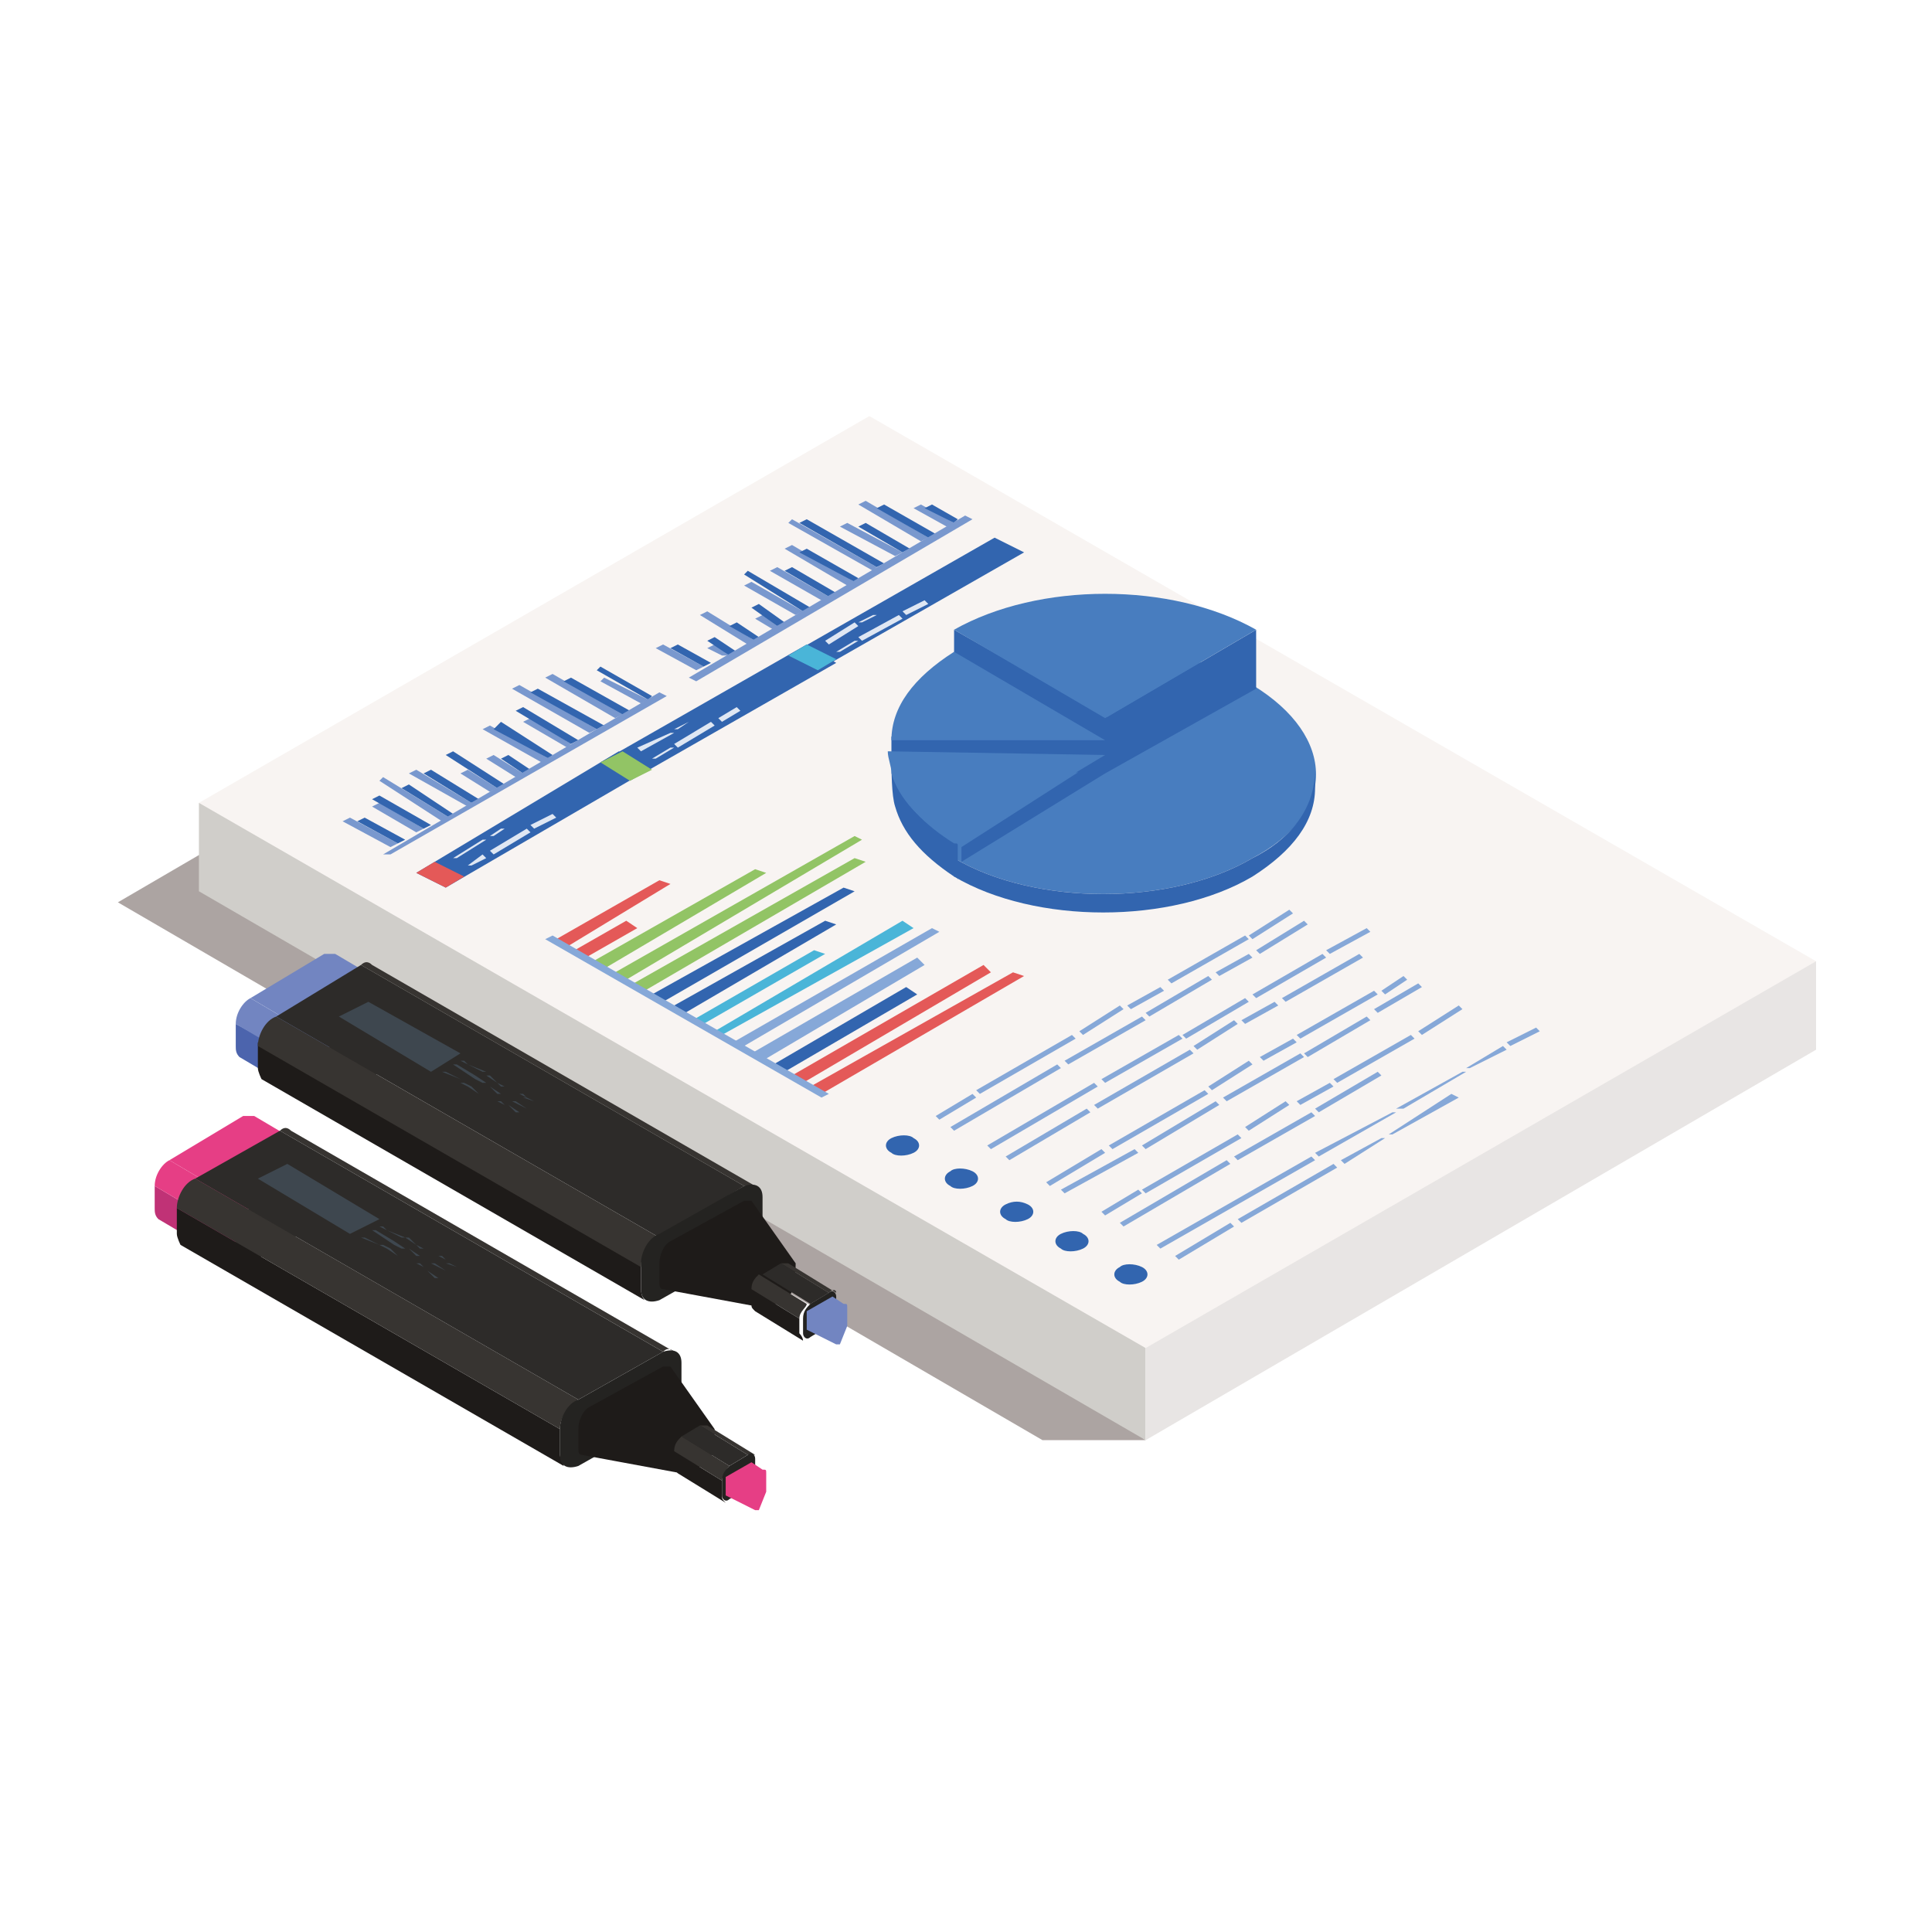 <svg width="100" height="100" viewBox="0 0 100 100" fill="none" xmlns="http://www.w3.org/2000/svg">
<path d="M15.253 41.366L6.101 46.704L53.959 74.542H59.297L15.253 41.366Z" fill="#ACA4A2"/>
<path d="M59.298 74.542L10.296 46.132V41.556L59.298 51.089V74.542Z" fill="#D0CECA"/>
<path d="M94 54.332L59.298 74.543V51.091L94 49.756V54.332Z" fill="#E8E5E4"/>
<path d="M94 49.755L59.298 69.775L10.296 41.556L44.998 21.536L94 49.755Z" fill="#F8F4F2"/>
<path d="M20.593 43.654L20.211 43.845L17.732 42.51L18.114 42.32L20.593 43.654Z" fill="#7998CE"/>
<path d="M20.973 43.464L20.591 43.654L18.494 42.51L18.875 42.32L20.973 43.464Z" fill="#3265AF"/>
<path d="M21.927 42.891L21.546 43.081L19.258 41.747L19.639 41.556L21.927 42.891Z" fill="#7998CE"/>
<path d="M22.308 42.701L21.927 42.892L19.258 41.367L19.639 41.176L22.308 42.701Z" fill="#3265AF"/>
<path d="M23.261 42.32L22.88 42.511L19.639 40.413L19.829 40.223L23.261 42.32Z" fill="#7998CE"/>
<path d="M23.452 42.128L23.261 42.319L20.782 40.794L21.164 40.603L23.452 42.128Z" fill="#3265AF"/>
<path d="M24.405 41.557L24.215 41.748L21.164 40.032L21.545 39.841L24.405 41.557Z" fill="#7998CE"/>
<path d="M24.786 41.367L24.404 41.557L21.926 40.032L22.307 39.841L24.786 41.367Z" fill="#3265AF"/>
<path d="M28.411 39.269L28.029 39.459L24.979 37.743L25.36 37.553L28.411 39.269Z" fill="#7998CE"/>
<path d="M28.601 39.079L28.41 39.269L25.55 37.744L25.931 37.362L28.601 39.079Z" fill="#3265AF"/>
<path d="M29.553 38.505L29.362 38.696L27.074 37.361L27.456 37.171L29.553 38.505Z" fill="#7998CE"/>
<path d="M29.934 38.315L29.552 38.506L26.692 36.79L27.074 36.599L29.934 38.315Z" fill="#3265AF"/>
<path d="M30.888 37.744L30.507 37.935L26.503 35.647L26.884 35.456L30.888 37.744Z" fill="#7998CE"/>
<path d="M31.269 37.552L30.888 37.743L27.456 35.836L27.837 35.646L31.269 37.552Z" fill="#3265AF"/>
<path d="M32.224 36.98L31.842 37.171L28.22 35.073L28.601 34.883L32.224 36.98Z" fill="#7998CE"/>
<path d="M32.605 36.791L32.224 36.981L29.173 35.265L29.554 35.075L32.605 36.791Z" fill="#3265AF"/>
<path d="M33.558 36.218L33.176 36.409L31.079 35.265L31.27 35.075L33.558 36.218Z" fill="#7998CE"/>
<path d="M33.748 36.028L33.557 36.219L30.888 34.693L31.078 34.503L33.748 36.028Z" fill="#3265AF"/>
<path d="M25.74 40.795L25.358 40.985L23.833 40.032L24.214 39.841L25.74 40.795Z" fill="#7998CE"/>
<path d="M26.121 40.603L25.74 40.794L23.07 39.078L23.452 38.888L26.121 40.603Z" fill="#3265AF"/>
<path d="M27.075 40.031L26.693 40.222L25.168 39.268L25.549 39.078L27.075 40.031Z" fill="#7998CE"/>
<path d="M27.456 39.84L27.075 40.031L25.931 39.268L26.312 39.078L27.456 39.84Z" fill="#3265AF"/>
<path d="M34.511 36.027L20.21 44.225H19.829L34.129 35.836L34.511 36.027Z" fill="#7998CE"/>
<path d="M36.418 34.502L36.037 34.692L33.94 33.548L34.321 33.358L36.418 34.502Z" fill="#7998CE"/>
<path d="M36.798 34.311L36.417 34.502L34.701 33.548L35.083 33.358L36.798 34.311Z" fill="#3265AF"/>
<path d="M37.751 33.93H37.37L36.607 33.548L36.989 33.358L37.751 33.93Z" fill="#7998CE"/>
<path d="M38.133 33.738L37.751 33.929L36.607 33.166L36.989 32.976L38.133 33.738Z" fill="#3265AF"/>
<path d="M39.087 33.168L38.705 33.359L36.227 31.833L36.608 31.643L39.087 33.168Z" fill="#7998CE"/>
<path d="M39.279 32.977L39.089 33.167L37.754 32.405L38.135 32.214L39.279 32.977Z" fill="#3265AF"/>
<path d="M40.231 32.405L40.04 32.595L39.087 32.023L39.468 31.833L40.231 32.405Z" fill="#7998CE"/>
<path d="M40.611 32.214L40.23 32.405L38.895 31.452L39.277 31.261L40.611 32.214Z" fill="#3265AF"/>
<path d="M44.235 30.116L43.854 30.306L40.612 28.4L40.994 28.209L44.235 30.116Z" fill="#7998CE"/>
<path d="M44.426 29.926L44.235 30.117L41.375 28.591L41.756 28.401L44.426 29.926Z" fill="#3265AF"/>
<path d="M45.38 29.354L45.189 29.545L40.804 27.066L40.994 26.876L45.38 29.354Z" fill="#7998CE"/>
<path d="M45.76 29.164L45.379 29.354L41.375 27.066L41.756 26.876L45.76 29.164Z" fill="#3265AF"/>
<path d="M46.714 28.591L46.333 28.782L43.473 27.256L43.854 27.066L46.714 28.591Z" fill="#7998CE"/>
<path d="M47.096 28.401L46.715 28.591L44.427 27.256L44.808 27.066L47.096 28.401Z" fill="#3265AF"/>
<path d="M48.05 27.829L47.668 28.02L44.427 26.113L44.808 25.922L48.05 27.829Z" fill="#7998CE"/>
<path d="M48.431 27.638L48.049 27.829L45.38 26.303L45.761 26.113L48.431 27.638Z" fill="#3265AF"/>
<path d="M49.383 27.066L49.002 27.257L47.286 26.303L47.667 26.113L49.383 27.066Z" fill="#7998CE"/>
<path d="M49.574 26.875L49.384 27.066L47.858 26.303L48.24 26.113L49.574 26.875Z" fill="#3265AF"/>
<path d="M41.565 31.641L41.184 31.832L38.515 30.307L38.896 30.116L41.565 31.641Z" fill="#7998CE"/>
<path d="M41.947 31.451L41.565 31.642L38.515 29.735L38.705 29.544L41.947 31.451Z" fill="#3265AF"/>
<path d="M42.9 30.879L42.519 31.07L39.85 29.545L40.231 29.354L42.9 30.879Z" fill="#7998CE"/>
<path d="M43.282 30.689L42.9 30.879L40.612 29.545L40.994 29.354L43.282 30.689Z" fill="#3265AF"/>
<path d="M50.336 26.875L36.036 35.264L35.654 35.073L49.955 26.684L50.336 26.875Z" fill="#7998CE"/>
<path d="M33.558 39.841L23.071 45.942L21.546 45.18L32.033 38.888L33.558 39.841Z" fill="#3265AF"/>
<path d="M24.025 45.37L23.071 45.942L21.546 45.179L22.499 44.607L24.025 45.37Z" fill="#E45958"/>
<path d="M43.282 34.311L32.605 40.412L31.079 39.459L41.757 33.358L43.282 34.311Z" fill="#3265AF"/>
<path d="M33.748 39.841L32.605 40.413L31.079 39.459L32.223 38.888L33.748 39.841Z" fill="#92C465"/>
<path d="M53.007 28.591L42.329 34.693L40.804 33.93L51.481 27.829L53.007 28.591Z" fill="#3265AF"/>
<path d="M43.282 34.12L42.329 34.692L40.804 33.93L41.757 33.358L43.282 34.12Z" fill="#4AB5D8"/>
<path d="M44.426 32.405L42.901 33.358L42.71 33.167L44.235 32.214L44.426 32.405Z" fill="#DFE7F3"/>
<path d="M45.38 31.833L44.617 32.214H44.427L45.189 31.833H45.38Z" fill="#DFE7F3"/>
<path d="M44.425 33.167L43.472 33.739H43.281L44.235 33.167H44.425Z" fill="#DFE7F3"/>
<path d="M46.715 32.023L44.617 33.167L44.427 32.977L46.524 31.833L46.715 32.023Z" fill="#DFE7F3"/>
<path d="M48.048 31.26L46.904 31.832L46.713 31.641L47.857 31.069L48.048 31.26Z" fill="#DFE7F3"/>
<path d="M34.893 37.934L33.177 38.888L32.986 38.697L34.702 37.934H34.893Z" fill="#DFE7F3"/>
<path d="M35.656 37.362L35.084 37.744H34.894L35.656 37.362Z" fill="#DFE7F3"/>
<path d="M34.892 38.696L33.939 39.268H33.748L34.701 38.696H34.892Z" fill="#DFE7F3"/>
<path d="M36.991 37.553L35.084 38.697L34.894 38.507L36.8 37.362L36.991 37.553Z" fill="#DFE7F3"/>
<path d="M38.323 36.79L37.369 37.362L37.179 37.171L38.132 36.599L38.323 36.79Z" fill="#DFE7F3"/>
<path d="M25.169 43.462L23.644 44.416H23.453L24.979 43.462H25.169Z" fill="#DFE7F3"/>
<path d="M26.122 42.891L25.55 43.272H25.359L25.931 42.891H26.122Z" fill="#DFE7F3"/>
<path d="M25.167 44.417L24.404 44.798H24.214L24.977 44.226L25.167 44.417Z" fill="#DFE7F3"/>
<path d="M27.457 43.081L25.55 44.225L25.359 44.035L27.266 42.891L27.457 43.081Z" fill="#DFE7F3"/>
<path d="M28.791 42.32L27.647 42.892L27.456 42.701L28.6 42.129L28.791 42.32Z" fill="#DFE7F3"/>
<path d="M64.827 44.416C60.632 46.895 53.577 46.895 49.382 44.416C45.188 41.937 45.188 37.933 49.382 35.455C53.577 32.976 60.632 32.976 64.827 35.455C69.212 38.124 69.212 42.128 64.827 44.416Z" fill="#487DBF"/>
<path d="M64.827 44.417C60.632 46.896 53.578 46.896 49.383 44.417V45.371C53.578 47.849 60.632 47.849 64.827 45.371C66.924 44.036 68.068 42.511 68.068 40.795V39.841C68.068 41.557 67.115 43.273 64.827 44.417Z" fill="#3265AF"/>
<path d="M57.391 37.172L57.2 39.841L57.01 40.032L49.383 35.646V32.596L57.391 37.172Z" fill="#3265AF"/>
<path d="M57.2 37.172V40.032L65.018 35.646V32.596L57.2 37.172Z" fill="#3265AF"/>
<path d="M65.018 32.594L57.2 37.17L49.383 32.594C53.768 30.116 60.632 30.116 65.018 32.594Z" fill="#487DBF"/>
<path d="M46.14 38.124V39.649L57.199 40.031V38.124H46.14Z" fill="#3265AF"/>
<path d="M49.381 33.738C47.284 35.073 46.14 36.598 46.14 38.314H57.199L49.381 33.738Z" fill="#487DBF"/>
<path d="M49.383 43.654C47.858 42.7 46.714 41.556 46.332 40.222C46.142 39.84 46.142 39.459 46.142 39.078V39.268C46.142 39.84 46.142 41.175 46.332 41.747C46.714 43.082 47.667 44.226 49.383 45.37C49.383 45.37 49.574 45.37 49.574 45.56V43.844C49.574 43.654 49.574 43.654 49.383 43.654Z" fill="#3265AF"/>
<path d="M57.201 39.078V40.031L49.765 44.607V43.844L57.201 39.078Z" fill="#3265AF"/>
<path d="M57.201 39.078L49.574 43.654C49.574 43.654 49.383 43.463 49.193 43.463C47.667 42.51 46.523 41.366 46.142 40.031C46.142 39.65 45.951 39.268 45.951 38.887L57.201 39.078Z" fill="#487DBF"/>
<path d="M34.702 45.752L29.363 48.993L28.791 48.612L34.13 45.561L34.702 45.752Z" fill="#E45958"/>
<path d="M32.986 48.039L30.317 49.564L29.745 49.183L32.414 47.657L32.986 48.039Z" fill="#E45958"/>
<path d="M39.659 45.18L31.269 50.138L30.697 49.756L39.087 44.989L39.659 45.18Z" fill="#92C465"/>
<path d="M44.616 43.463L32.413 50.709L31.841 50.327L44.234 43.273L44.616 43.463Z" fill="#92C465"/>
<path d="M44.807 44.606L33.367 51.28L32.795 50.899L44.235 44.416L44.807 44.606Z" fill="#92C465"/>
<path d="M44.235 46.134L34.32 51.854L33.748 51.472L43.663 45.943L44.235 46.134Z" fill="#3265AF"/>
<path d="M43.283 47.848L35.466 52.424L34.894 52.043L42.711 47.657L43.283 47.848Z" fill="#3265AF"/>
<path d="M42.71 49.373L36.418 52.996L35.846 52.805L42.138 49.182L42.71 49.373Z" fill="#4AB5D8"/>
<path d="M47.285 48.039L37.371 53.568L36.989 53.377L46.713 47.657L47.285 48.039Z" fill="#4AB5D8"/>
<path d="M48.621 48.23L38.515 54.141L37.943 53.95L48.239 48.04L48.621 48.23Z" fill="#86A8D8"/>
<path d="M47.857 49.946L39.468 54.903L38.895 54.522L47.476 49.565L47.857 49.946Z" fill="#86A8D8"/>
<path d="M47.475 51.471L40.611 55.475L40.039 55.093L46.903 51.089L47.475 51.471Z" fill="#3265AF"/>
<path d="M51.289 50.327L41.565 56.047L40.993 55.666L50.908 49.946L51.289 50.327Z" fill="#E45958"/>
<path d="M53.005 50.519L42.518 56.62L41.946 56.239L52.433 50.328L53.005 50.519Z" fill="#E45958"/>
<path d="M42.901 56.62L42.52 56.81L28.22 48.612L28.601 48.421L42.901 56.62Z" fill="#86A8D8"/>
<path d="M47.286 58.908C47.668 59.098 47.668 59.48 47.286 59.67C46.905 59.861 46.333 59.861 46.142 59.67C45.761 59.48 45.761 59.098 46.142 58.908C46.524 58.717 47.096 58.717 47.286 58.908Z" fill="#3265AF"/>
<path d="M50.336 60.624C50.718 60.815 50.718 61.197 50.336 61.387C49.955 61.578 49.383 61.578 49.192 61.387C48.811 61.197 48.811 60.815 49.192 60.624C49.383 60.434 49.955 60.434 50.336 60.624Z" fill="#3265AF"/>
<path d="M53.197 62.339C53.578 62.53 53.578 62.911 53.197 63.102C52.815 63.293 52.243 63.293 52.053 63.102C51.671 62.911 51.671 62.53 52.053 62.339C52.434 62.149 52.815 62.149 53.197 62.339Z" fill="#3265AF"/>
<path d="M56.057 63.864C56.438 64.055 56.438 64.436 56.057 64.627C55.676 64.817 55.104 64.817 54.913 64.627C54.532 64.436 54.532 64.055 54.913 63.864C55.294 63.673 55.866 63.673 56.057 63.864Z" fill="#3265AF"/>
<path d="M59.107 65.581C59.488 65.772 59.488 66.153 59.107 66.344C58.725 66.534 58.153 66.534 57.963 66.344C57.581 66.153 57.581 65.772 57.963 65.581C58.153 65.39 58.725 65.39 59.107 65.581Z" fill="#3265AF"/>
<path d="M63.111 50.518L64.827 49.565L64.637 49.374L62.92 50.328L63.111 50.518ZM55.294 55.094L59.298 52.806L59.107 52.616L55.103 54.904L55.294 55.094ZM59.489 52.616L62.73 50.709L62.539 50.518L59.298 52.425L59.489 52.616ZM54.912 55.285L54.722 55.094L49.192 58.336L49.383 58.526L54.912 55.285ZM65.209 49.374L67.687 47.849L67.497 47.658L65.018 49.184L65.209 49.374ZM48.62 57.954L50.527 56.81L50.336 56.62L48.43 57.764L48.62 57.954ZM64.637 48.421L64.827 48.611L66.925 47.277L66.734 47.086L64.637 48.421ZM60.633 50.9L64.637 48.611L64.446 48.421L60.442 50.709L60.633 50.9ZM58.535 52.234L60.251 51.281L60.06 51.09L58.344 52.044L58.535 52.234ZM56.056 53.569L58.154 52.234L57.963 52.044L55.866 53.378L56.056 53.569ZM50.718 56.62L55.675 53.76L55.484 53.569L50.527 56.429L50.718 56.62Z" fill="#86A8D8"/>
<path d="M61.205 53.569L61.396 53.76L64.637 51.853L64.446 51.662L61.205 53.569ZM61.205 53.76L61.014 53.569L57.01 55.857L57.201 56.048L61.205 53.76ZM61.777 54.141L61.968 54.332L64.065 52.997L63.874 52.806L61.777 54.141ZM64.256 52.806L64.446 52.997L66.162 52.044L65.972 51.853L64.256 52.806ZM70.357 49.374L66.353 51.662L66.544 51.853L70.548 49.565L70.357 49.374ZM56.438 57.573L56.248 57.382L52.053 59.861L52.244 60.052L56.438 57.573ZM68.451 49.374L64.828 51.472L65.019 51.662L68.641 49.565L68.451 49.374ZM56.82 56.238L56.629 56.048L51.1 59.289L51.29 59.48L56.82 56.238ZM68.641 49.184L68.832 49.374L70.929 48.23L70.739 48.04L68.641 49.184ZM61.777 54.522L61.586 54.332L56.629 57.192L56.82 57.382L61.777 54.522Z" fill="#86A8D8"/>
<path d="M62.54 56.238L62.73 56.429L64.828 55.094L64.637 54.903L62.54 56.238ZM63.112 57.191L62.921 57.001L59.108 59.289L59.298 59.479L63.112 57.191ZM66.925 53.759L65.209 54.713L65.4 54.903L67.116 53.95L66.925 53.759ZM67.116 53.569L67.307 53.759L71.311 51.471L71.12 51.281L67.116 53.569ZM71.311 52.425L73.599 51.09L73.408 50.899L71.12 52.234L71.311 52.425ZM57.201 59.67L57.01 59.479L54.15 61.195L54.341 61.386L57.201 59.67ZM62.349 56.429L57.392 59.289L57.582 59.479L62.54 56.619L62.349 56.429ZM63.303 56.81L63.493 57.001L67.497 54.713L67.307 54.522L63.303 56.81ZM70.739 52.615L67.497 54.522L67.688 54.713L70.929 52.806L70.739 52.615ZM72.645 50.518L71.501 51.281L71.692 51.471L72.836 50.709L72.645 50.518ZM58.917 59.67L58.726 59.479L54.913 61.577L55.104 61.767L58.917 59.67Z" fill="#86A8D8"/>
<path d="M64.064 60.051L68.069 57.763L67.878 57.572L63.874 59.86L64.064 60.051ZM68.259 57.572L71.501 55.666L71.31 55.475L68.069 57.382L68.259 57.572ZM63.683 60.242L63.492 60.051L57.963 63.292L58.154 63.483L63.683 60.242ZM57.2 62.911L59.107 61.767L58.916 61.576L57.01 62.72L57.2 62.911ZM73.407 53.377L73.598 53.568L75.695 52.233L75.505 52.043L73.407 53.377ZM69.213 56.047L73.217 53.759L73.026 53.568L69.022 55.856L69.213 56.047ZM67.306 57.191L69.022 56.237L68.831 56.047L67.115 57L67.306 57.191ZM64.636 58.526L66.734 57.191L66.543 57L64.446 58.335L64.636 58.526ZM59.298 61.767L64.255 58.907L64.064 58.716L59.107 61.576L59.298 61.767Z" fill="#86A8D8"/>
<path d="M72.264 57.383H72.645L75.886 55.476H75.696L72.264 57.383Z" fill="#86A8D8"/>
<path d="M69.403 60.052L69.594 60.242L71.691 58.908H71.501L69.403 60.052Z" fill="#86A8D8"/>
<path d="M72.072 57.573L68.068 59.67L68.259 59.861L72.263 57.573H72.072Z" fill="#86A8D8"/>
<path d="M75.123 56.619L71.882 58.717H72.073L75.505 56.81L75.123 56.619Z" fill="#86A8D8"/>
<path d="M68.068 60.052L67.877 59.861L59.869 64.437L60.06 64.628L68.068 60.052Z" fill="#86A8D8"/>
<path d="M75.887 55.285H76.077L77.984 54.332L77.793 54.141L75.887 55.285Z" fill="#86A8D8"/>
<path d="M63.874 63.484L63.683 63.293L60.823 65.009L61.014 65.2L63.874 63.484Z" fill="#86A8D8"/>
<path d="M69.023 60.243L64.065 63.103L64.256 63.294L69.213 60.434L69.023 60.243Z" fill="#86A8D8"/>
<path d="M77.983 53.95L78.174 54.141L79.699 53.378L79.509 53.188L77.983 53.95Z" fill="#86A8D8"/>
<path d="M16.398 56.428V55.284L12.203 52.996V54.14C12.203 54.331 12.203 54.521 12.394 54.712L16.588 57.191C16.398 57 16.398 56.809 16.398 56.428Z" fill="#4C64AD"/>
<path d="M17.351 49.374C17.16 49.374 16.97 49.374 16.779 49.374L12.966 51.662L17.16 54.141L20.974 51.853C21.165 51.662 21.355 51.662 21.546 51.853L17.351 49.374Z" fill="#7285C1"/>
<path d="M16.398 55.476L12.203 52.998C12.203 52.425 12.585 51.853 12.966 51.663L17.16 54.142C16.588 54.332 16.398 54.904 16.398 55.476Z" fill="#7285C1"/>
<path d="M20.974 51.853C21.355 51.662 21.736 51.853 21.736 52.234V53.378C21.736 53.95 21.355 54.522 20.974 54.713L17.16 57.001C16.779 57.192 16.398 57.001 16.398 56.62V55.476C16.398 54.904 16.779 54.331 17.16 54.141L20.974 51.853Z" fill="#242321"/>
<path d="M38.516 61.386L18.686 49.946C18.877 49.755 19.068 49.755 19.259 49.946L39.088 61.386C38.898 61.386 38.707 61.386 38.516 61.386Z" fill="#373431"/>
<path d="M33.176 66.724V65.389L13.347 53.949V55.284C13.347 55.475 13.537 55.856 13.537 55.856L33.367 67.296C33.367 67.296 33.176 67.105 33.176 66.724Z" fill="#1E1B19"/>
<path d="M34.128 64.055L14.299 52.615L18.684 49.946L38.514 61.386L34.128 64.055Z" fill="#2D2B29"/>
<path d="M33.176 65.581L13.347 54.141C13.347 53.569 13.728 52.807 14.3 52.616L34.13 64.056C33.558 64.247 33.176 65.009 33.176 65.581Z" fill="#373431"/>
<path d="M38.516 61.387C39.087 61.196 39.469 61.387 39.469 61.959V63.293C39.469 63.865 39.087 64.628 38.516 64.819L34.13 67.297C33.558 67.488 33.177 67.297 33.177 66.725V65.391C33.177 64.819 33.558 64.056 34.13 63.865L38.516 61.387Z" fill="#242321"/>
<path d="M38.896 62.15C38.705 62.15 38.705 62.15 38.514 62.15L34.701 64.247C34.32 64.438 34.129 65.01 34.129 65.391V66.344C34.129 66.535 34.129 66.726 34.32 66.726L39.468 67.679C39.468 67.679 39.658 67.679 39.849 67.679L40.802 67.107C41.184 66.916 41.184 65.391 41.184 65.391L38.896 62.15Z" fill="#1E1B19"/>
<path d="M42.9 66.915L40.421 65.39C40.612 65.39 40.612 65.39 40.802 65.39L43.281 66.915C43.281 66.724 43.09 66.724 42.9 66.915Z" fill="#373431"/>
<path d="M41.374 69.013V68.25L38.895 66.725V67.487C38.895 67.678 38.895 67.678 39.086 67.869L41.565 69.394C41.565 69.203 41.374 69.013 41.374 69.013Z" fill="#1E1B19"/>
<path d="M41.947 67.487L39.468 65.962L40.421 65.39L42.9 66.915L41.947 67.487Z" fill="#2D2B29"/>
<path d="M41.374 68.251L38.895 66.726C38.895 66.344 39.086 66.154 39.277 65.963L41.755 67.489C41.755 67.679 41.374 67.87 41.374 68.251Z" fill="#373431"/>
<path d="M42.901 66.915C43.092 66.725 43.282 66.915 43.282 67.106V67.868C43.282 68.25 43.092 68.441 42.901 68.631L41.948 69.203C41.757 69.394 41.566 69.203 41.566 69.013V68.25C41.566 67.868 41.757 67.678 41.948 67.487L42.901 66.915Z" fill="#242321"/>
<path d="M43.09 67.106L41.756 67.869V68.823L43.281 69.585H43.472L43.853 68.632C43.853 68.632 43.853 68.632 43.853 68.441V67.678C43.853 67.488 43.853 67.488 43.663 67.488L43.09 67.106Z" fill="#7285C1"/>
<path d="M22.308 55.476L17.541 52.616L19.066 51.853L23.833 54.522L22.308 55.476Z" fill="#3E474F"/>
<path d="M25.358 56.238L25.93 56.619H25.739L25.358 56.238ZM24.786 56.619L24.404 56.238L24.023 56.047H23.832L24.214 56.238L24.786 56.619ZM23.832 55.856L23.07 55.475H22.879L23.832 55.856ZM24.595 55.856L24.976 56.047H25.167L24.595 55.666L23.642 55.094H23.451L24.595 55.856ZM24.214 55.094L24.976 55.475H25.167L24.214 55.094L24.023 54.903H23.832L24.214 55.094ZM25.739 56.047L25.93 56.238H26.12L25.739 56.047L25.358 55.666H25.167L25.739 56.047ZM27.646 57L27.264 56.81H27.074L27.646 57ZM27.264 56.81L27.074 56.619H26.883L27.264 56.81ZM27.264 57.382L26.692 57H26.502L27.264 57.382ZM26.12 57.191L25.93 57H25.739L26.12 57.191ZM26.311 57.191L26.692 57.572H26.883L26.311 57.191Z" fill="#3E474F"/>
<path d="M12.202 65.009V63.865L8.007 61.386V62.53C8.007 62.721 8.007 62.911 8.198 63.102L12.392 65.581C12.202 65.39 12.202 65.199 12.202 65.009Z" fill="#C03276"/>
<path d="M13.157 57.763C12.966 57.763 12.775 57.763 12.585 57.763L8.771 60.051L12.966 62.529L16.78 60.241C16.97 60.051 17.161 60.051 17.352 60.241L13.157 57.763Z" fill="#E63E85"/>
<path d="M12.202 63.865L8.007 61.386C8.007 60.814 8.388 60.242 8.77 60.051L12.964 62.53C12.392 62.721 12.202 63.293 12.202 63.865Z" fill="#E63E85"/>
<path d="M16.779 60.241C17.16 60.051 17.542 60.241 17.542 60.623V61.767C17.542 62.339 17.16 62.911 16.779 63.101L12.966 65.389C12.585 65.58 12.203 65.389 12.203 65.008V63.864C12.203 63.292 12.585 62.72 12.966 62.529L16.779 60.241Z" fill="#242321"/>
<path d="M34.321 69.966L14.491 58.526C14.682 58.335 14.873 58.335 15.063 58.526L34.893 69.966C34.702 69.775 34.511 69.775 34.321 69.966Z" fill="#373431"/>
<path d="M28.983 75.304V73.97L9.153 62.529V63.864C9.153 64.055 9.344 64.436 9.344 64.436L29.174 75.876C29.174 75.686 28.983 75.495 28.983 75.304Z" fill="#1E1B19"/>
<path d="M29.935 72.445L10.105 61.005L14.491 58.526L34.32 69.966L29.935 72.445Z" fill="#2D2B29"/>
<path d="M28.983 73.97L9.153 62.53C9.153 61.958 9.535 61.195 10.107 61.004L29.936 72.445C29.364 72.826 28.983 73.398 28.983 73.97Z" fill="#373431"/>
<path d="M34.319 69.967C34.891 69.776 35.273 69.967 35.273 70.539V71.874C35.273 72.446 34.891 73.208 34.319 73.399L29.934 75.878C29.362 76.068 28.98 75.878 28.98 75.306V73.971C28.98 73.399 29.362 72.636 29.934 72.446L34.319 69.967Z" fill="#242321"/>
<path d="M34.701 70.73C34.511 70.73 34.511 70.73 34.32 70.73L30.507 72.827C30.125 73.018 29.935 73.59 29.935 73.971V74.924C29.935 75.115 29.935 75.306 30.125 75.306L35.273 76.259C35.273 76.259 35.464 76.259 35.655 76.259L36.608 75.687C36.989 75.496 36.989 73.971 36.989 73.971L34.701 70.73Z" fill="#1E1B19"/>
<path d="M38.705 75.305L36.227 73.78C36.417 73.78 36.417 73.78 36.608 73.78L39.087 75.305C39.087 75.305 38.896 75.305 38.705 75.305Z" fill="#373431"/>
<path d="M37.372 77.403V76.64L34.894 75.115V75.877C34.894 76.068 34.894 76.068 35.084 76.258L37.563 77.784C37.372 77.593 37.372 77.593 37.372 77.403Z" fill="#1E1B19"/>
<path d="M37.751 75.877L35.273 74.352L36.226 73.78L38.705 75.305L37.751 75.877Z" fill="#2D2B29"/>
<path d="M37.372 76.64L34.894 75.114C34.894 74.733 35.084 74.542 35.275 74.352L37.754 75.877C37.563 76.068 37.372 76.449 37.372 76.64Z" fill="#373431"/>
<path d="M38.706 75.306C38.896 75.115 39.087 75.306 39.087 75.496V76.259C39.087 76.641 38.896 76.831 38.706 77.022L37.752 77.594C37.562 77.784 37.371 77.594 37.371 77.403V76.641C37.371 76.259 37.562 76.068 37.752 75.878L38.706 75.306Z" fill="#242321"/>
<path d="M38.896 75.686L37.562 76.449V77.402L39.087 78.165H39.278L39.659 77.212C39.659 77.212 39.659 77.212 39.659 77.021V76.258C39.659 76.068 39.659 76.068 39.468 76.068L38.896 75.686Z" fill="#E63E85"/>
<path d="M18.113 63.866L13.347 61.006L14.872 60.243L19.639 63.103L18.113 63.866Z" fill="#3E474F"/>
<path d="M21.165 64.627L21.737 65.008H21.547L21.165 64.627ZM20.593 65.008L20.212 64.627L19.831 64.436H19.64L20.021 64.627L20.593 65.008ZM19.64 64.436L18.877 64.055H18.686L19.64 64.436ZM20.402 64.436L20.784 64.627H20.975L20.402 64.245L19.449 63.673H19.259L20.402 64.436ZM20.021 63.673L20.784 64.055H20.975L20.021 63.673L19.831 63.483H19.64L20.021 63.673ZM21.547 64.436L21.737 64.627H21.928L21.547 64.436L21.165 64.055H20.975L21.547 64.436ZM23.644 65.58L23.263 65.389H23.072L23.644 65.58ZM23.072 65.199L22.881 65.008H22.691L23.072 65.199ZM23.072 65.771L22.5 65.389H22.309L23.072 65.771ZM21.928 65.58L21.737 65.389H21.547L21.928 65.58ZM22.119 65.771L22.5 66.152H22.691L22.119 65.771Z" fill="#3E474F"/>
</svg>
